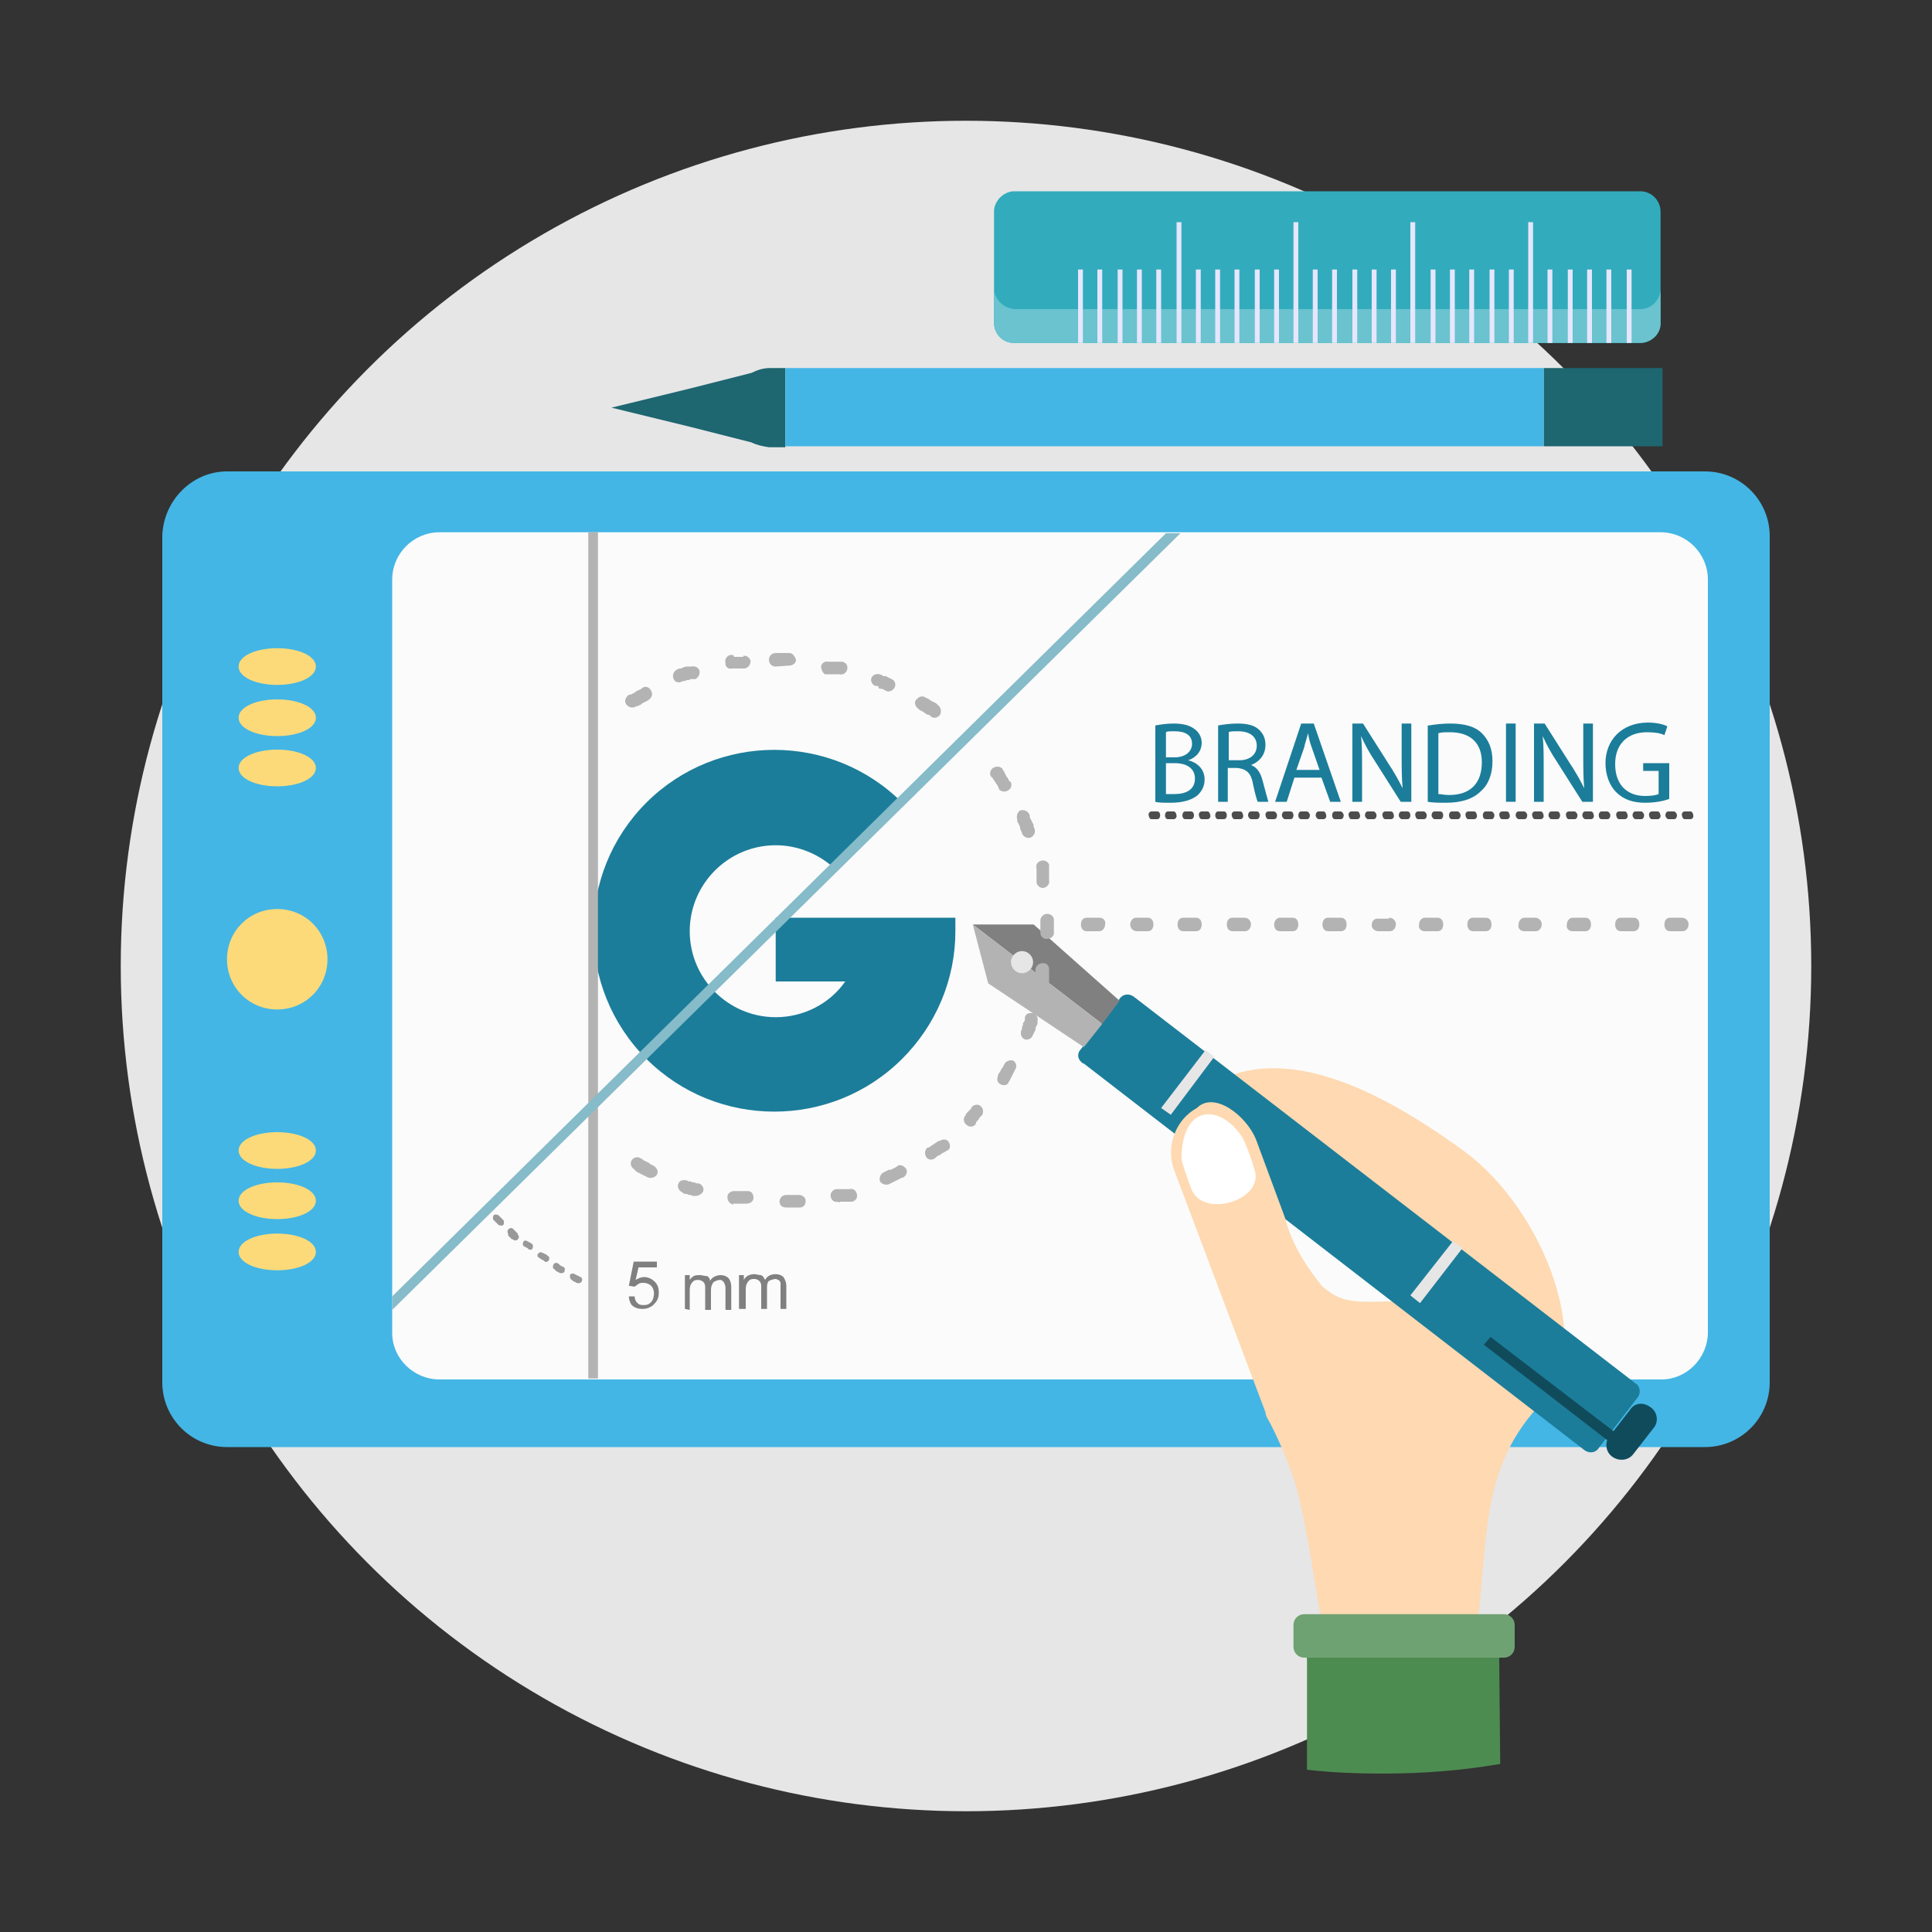 <?xml version="1.0" encoding="utf-8"?>
<!-- Generator: Adobe Illustrator 21.1.0, SVG Export Plug-In . SVG Version: 6.00 Build 0)  -->
<svg version="1.1" id="Capa_1" xmlns="http://www.w3.org/2000/svg" xmlns:xlink="http://www.w3.org/1999/xlink" x="0px" y="0px"
	 viewBox="0 0 200 200" style="enable-background:new 0 0 200 200;" xml:space="preserve">
<rect x="0" y="0" width="200" height="200" fill="#333333" stroke="none"/>
<style type="text/css">
	.st0{fill:#E6E6E6;}
	.st1{fill:#43B6E5;}
	.st2{fill:#FBFBFB;}
	.st3{fill:#FDDA79;}
	.st4{fill:#4D8C51;}
	.st5{fill:#FED9B1;}
	.st6{fill:#6FA272;}
	.st7{fill:#1B7D9A;}
	.st8{fill:#808080;}
	.st9{fill:#B3B3B3;}
	.st10{fill:#104B5C;}
	.st11{fill:#FFFFFF;}
	.st12{fill:#1E6670;}
	.st13{fill:#32ACBD;}
	.st14{fill:#6AC3CF;}
	.st15{fill:#E6E6FF;}
	.st16{fill:#86BBC9;}
	.st17{fill:#999999;}
	.st18{fill:#4D4D4D;}
	.st19{enable-background:new    ;}
</style>
<title>branding-freelance-2</title>
<g id="Logo_Design_2">
	<circle id="Background" class="st0" cx="100" cy="100" r="87.5"/>
	<g id="Logo_Design_2-2">
		<g id="Pen_Tab">
			<path class="st1" d="M23.5,48.8h153c3.7,0,6.7,3,6.7,6.7v87.6c0,3.7-3,6.7-6.7,6.7h-153c-3.7,0-6.7-3-6.7-6.7V55.5
				C16.9,51.8,19.9,48.8,23.5,48.8z"/>
			<path class="st2" d="M45.5,55.1h126.4c2.7,0,4.9,2.2,4.9,4.9v77.9c0,2.7-2.2,4.9-4.8,4.9c0,0,0,0,0,0H45.5
				c-2.7,0-4.9-2.2-4.9-4.8c0,0,0,0,0,0V60C40.6,57.3,42.8,55.1,45.5,55.1z"/>
			<path class="st3" d="M28.7,104.5c2.9,0,5.2-2.3,5.2-5.2c0-2.9-2.3-5.2-5.2-5.2s-5.2,2.3-5.2,5.2l0,0
				C23.5,102.2,25.8,104.5,28.7,104.5z"/>
			<path class="st3" d="M28.7,67.1c2.2,0,4,0.8,4,1.9s-1.8,1.9-4,1.9s-4-0.8-4-1.9S26.5,67.1,28.7,67.1z M28.7,77.6
				c2.2,0,4,0.8,4,1.9s-1.8,1.9-4,1.9s-4-0.8-4-1.9S26.5,77.6,28.7,77.6z M28.7,72.4c2.2,0,4,0.8,4,1.9s-1.8,1.9-4,1.9s-4-0.8-4-1.9
				S26.5,72.4,28.7,72.4z"/>
			<path class="st3" d="M28.7,117.2c2.2,0,4,0.8,4,1.9s-1.8,1.9-4,1.9s-4-0.8-4-1.9S26.5,117.2,28.7,117.2z M28.7,127.7
				c2.2,0,4,0.8,4,1.9s-1.8,1.9-4,1.9s-4-0.8-4-1.9S26.5,127.7,28.7,127.7z M28.7,122.4c2.2,0,4,0.8,4,1.9s-1.8,1.9-4,1.9
				s-4-0.8-4-1.9S26.5,122.4,28.7,122.4z"/>
		</g>
		<g id="Hand">
			<path class="st4" d="M155.3,182.6c-4,0.7-8.1,1-12.2,1c-2.6,0-5.2-0.1-7.8-0.4v-11.3c-0.1-0.9,0.6-1.7,1.4-1.8h17.1
				c0.9,0.1,1.5,0.9,1.4,1.8L155.3,182.6z"/>
			<path class="st5" d="M159.8,145c5.3-5.4,0.2-19.6-8.2-25.8c-10.8-7.9-20.3-11.3-27.4-6.2l22.5,21.6c-9.7,0.4-7.4,0.6-14.7-6
				l-0.9,18c1.2,2.2,2.2,4.6,3,7c1.4,5.1,2,10.9,3.1,16.3l15.4,0.6C154.3,159.9,152.7,152.3,159.8,145L159.8,145z"/>
			<path class="st6" d="M135,171.6h20.7c0.6,0,1.1-0.5,1.1-1.1v0v-2.3c0-0.6-0.5-1.1-1.1-1.1H135c-0.6,0-1.1,0.5-1.1,1.1v2.3
				C133.9,171.1,134.4,171.6,135,171.6L135,171.6z"/>
		</g>
		<g id="Pen">
			<path class="st7" d="M112.2,110.1l51.8,40c0.5,0.4,1.2,0.3,1.5-0.2c0,0,0,0,0,0l4-5.2c0.4-0.5,0.3-1.2-0.2-1.5l-51.9-40
				c-0.5-0.4-1.2-0.3-1.5,0.2l-4,5.2c-0.4,0.4-0.4,1,0.1,1.4C112.1,110.1,112.2,110.1,112.2,110.1z"/>
			<polygon class="st8" points="115.9,103.6 107,95.7 100.7,95.7 114.1,106 			"/>
			<polygon class="st9" points="112.2,108.4 102.3,101.8 100.7,95.7 114.1,106 			"/>
			<path class="st0" d="M106.5,98.7c0.5,0.4,0.6,1.1,0.2,1.6c-0.4,0.5-1.1,0.6-1.6,0.2c-0.5-0.4-0.6-1.1-0.2-1.6c0,0,0,0,0,0
				C105.3,98.4,106,98.3,106.5,98.7z"/>
			<path class="st10" d="M170.9,145.7L170.9,145.7c0.7,0.5,0.8,1.5,0.3,2.1c0,0,0,0,0,0l-2.1,2.7c-0.5,0.7-1.5,0.8-2.2,0.3l0,0
				c-0.7-0.5-0.8-1.5-0.3-2.1c0,0,0,0,0,0l2.1-2.7C169.2,145.2,170.1,145.1,170.9,145.7L170.9,145.7z"/>
			<polygon class="st10" points="168,148.9 154.3,138.4 153.6,139.2 167.3,149.8 			"/>
			<polygon class="st0" points="150.4,128.5 151.4,129.2 147,134.9 146,134.1 			"/>
			<polygon class="st0" points="124.8,108.7 125.7,109.4 121.2,115.4 120.2,114.7 			"/>
		</g>
		<g id="Thumb">
			<path class="st5" d="M130,117.9l3,8.1c1,3.9,3.5,6.8,5.7,9.3l0.3,6.7c0.1,2.6-0.8,8.3-2.4,6.4l0,0c-1.9,1-4.4,0.3-5.4-1.6
				c-0.1-0.2-0.2-0.4-0.2-0.6l-9.5-25.2c-0.8-2.4,0.2-5.1,2.4-6.3l0,0C125.7,112.9,129,115.5,130,117.9L130,117.9z"/>
			<path class="st11" d="M123.3,123c-0.2-0.5-1-2.7-1-3.1c0.1-5.9,4.3-5.5,6.4-2c0.5,1.1,0.9,2.2,1.2,3.3
				C130.8,124.3,124.4,126.2,123.3,123L123.3,123z"/>
		</g>
		<g id="Pencil">
			<path class="st12" d="M81.3,38.1h-1.6c-0.7,0-1.3,0.2-1.9,0.5l-6.3,1.6l-8.2,2l8.2,2l6.3,1.6c0.6,0.3,1.2,0.4,1.8,0.5h1.7V38.1z"
				/>
			<rect x="159.8" y="38.1" class="st12" width="12.3" height="8.1"/>
			<rect x="81.3" y="38.1" class="st1" width="78.5" height="8.1"/>
		</g>
		<g id="Ruler">
			<path class="st13" d="M102.9,21.9v11.5c0,1.1,0.8,2,1.9,2.1c0,0,0.1,0,0.1,0h64.9c1.1,0,2.1-0.9,2.1-2c0,0,0,0,0,0V21.9
				c0-1.1-0.9-2.1-2.1-2.1H105C103.9,19.8,102.9,20.8,102.9,21.9L102.9,21.9z M105.3,24.3c0,1.2,0.9,2.1,2.1,2.1
				c1.2,0,2.1-1,2.1-2.1c0-1.2-1-2.1-2.1-2.1C106.2,22.2,105.3,23.2,105.3,24.3z"/>
			<path class="st14" d="M102.9,29.8v3.6c0,1.1,0.8,2,1.9,2.1c0,0,0.1,0,0.1,0h64.9c1.1,0,2.1-0.9,2.1-2c0,0,0,0,0,0v-3.6
				c0,1.1-0.9,2.1-2.1,2.1H105C103.9,31.9,102.9,31,102.9,29.8L102.9,29.8z"/>
			<rect x="111.6" y="27.9" class="st15" width="0.5" height="7.6"/>
			<rect x="113.6" y="27.9" class="st15" width="0.5" height="7.6"/>
			<rect x="115.7" y="27.9" class="st15" width="0.5" height="7.6"/>
			<rect x="117.7" y="27.9" class="st15" width="0.5" height="7.6"/>
			<rect x="119.7" y="27.9" class="st15" width="0.5" height="7.6"/>
			<rect x="121.8" y="23" class="st15" width="0.5" height="12.5"/>
			<rect x="123.8" y="27.9" class="st15" width="0.5" height="7.6"/>
			<rect x="125.8" y="27.9" class="st15" width="0.5" height="7.6"/>
			<rect x="127.8" y="27.9" class="st15" width="0.5" height="7.6"/>
			<rect x="129.9" y="27.9" class="st15" width="0.5" height="7.6"/>
			<rect x="131.9" y="27.9" class="st15" width="0.5" height="7.6"/>
			<rect x="133.9" y="23" class="st15" width="0.5" height="12.5"/>
			<rect x="135.9" y="27.9" class="st15" width="0.5" height="7.6"/>
			<rect x="137.9" y="27.9" class="st15" width="0.5" height="7.6"/>
			<rect x="140" y="27.9" class="st15" width="0.5" height="7.6"/>
			<rect x="142" y="27.9" class="st15" width="0.5" height="7.6"/>
			<rect x="144" y="27.9" class="st15" width="0.5" height="7.6"/>
			<rect x="146" y="23" class="st15" width="0.5" height="12.5"/>
			<rect x="148.1" y="27.9" class="st15" width="0.5" height="7.6"/>
			<rect x="150.1" y="27.9" class="st15" width="0.5" height="7.6"/>
			<rect x="152.1" y="27.9" class="st15" width="0.5" height="7.6"/>
			<rect x="154.2" y="27.9" class="st15" width="0.5" height="7.6"/>
			<rect x="156.2" y="27.9" class="st15" width="0.5" height="7.6"/>
			<rect x="158.2" y="23" class="st15" width="0.5" height="12.5"/>
			<rect x="160.2" y="27.9" class="st15" width="0.5" height="7.6"/>
			<rect x="162.3" y="27.9" class="st15" width="0.5" height="7.6"/>
			<rect x="164.3" y="27.9" class="st15" width="0.5" height="7.6"/>
			<rect x="166.3" y="27.9" class="st15" width="0.5" height="7.6"/>
			<rect x="168.4" y="27.9" class="st15" width="0.5" height="7.6"/>
		</g>
		<path id="Logo" class="st7" d="M80.3,95v6.6h7.2c-1.6,2.3-4.3,3.7-7.2,3.7c-4.9,0-8.9-4-8.9-8.9c0-4.9,4-8.9,8.9-8.9
			c2.3,0,4.5,0.9,6.2,2.5l6.9-6.9c-7.3-7.3-19.2-7.3-26.5,0c-7.3,7.3-7.3,19.2,0,26.5s19.2,7.3,26.5,0c3.5-3.5,5.5-8.2,5.5-13.2V95
			H80.3z"/>
		<g id="Lines">
			<rect x="60.9" y="55.1" class="st9" width="1" height="87.6"/>
			<polygon class="st16" points="120.7,55.2 122.2,55.2 40.6,135.6 40.6,134.2 			"/>
		</g>
		<g id="Points">
			<path class="st9" d="M80.3,69c-0.4,0-0.7-0.3-0.7-0.7c0-0.4,0.3-0.7,0.7-0.7h0.5h0.2h0.7c0.4,0,0.6,0.4,0.7,0.7
				c0,0.4-0.4,0.6-0.7,0.6L80.3,69L80.3,69z M76.9,67.9c0.4-0.1,0.7,0.2,0.8,0.5c0,0,0,0,0,0c0,0.4-0.2,0.7-0.6,0.8h-0.2h-0.2h-0.2
				h-0.2h-0.2H76h-0.2c-0.3,0.1-0.7-0.1-0.7-0.5c0,0,0,0,0-0.1c-0.1-0.3,0.1-0.7,0.5-0.8c0,0,0,0,0.1,0l0,0h0.2L76,68h0.2h0.2h0.2
				h0.2H77L76.9,67.9z M71.6,69c0.3-0.1,0.7,0.1,0.8,0.4c0.1,0.4-0.1,0.7-0.4,0.9h-0.1h-0.2h-0.2l-0.2,0.1h-0.2l-0.2,0.1h-0.2
				l-0.2,0.1l0,0c-0.3,0.1-0.7,0-0.8-0.4c0,0,0,0,0,0c-0.1-0.3,0-0.7,0.4-0.9c0,0,0,0,0,0l0,0l0.2-0.1h0.2l0.2-0.1L71,69h0.2h0.2
				L71.6,69L71.6,69z M66.5,71.2c0.3-0.2,0.7-0.1,0.9,0.3c0,0,0,0,0,0c0.2,0.3,0.1,0.7-0.2,0.9c0,0,0,0,0,0l0,0l-0.1,0.1l-0.2,0.1
				l-0.2,0.1l-0.2,0.1l-0.1,0.1l-0.2,0.1l-0.2,0.1h-0.1c-0.3,0.2-0.7,0.2-1-0.1s-0.2-0.7,0.1-1c0,0,0.1-0.1,0.2-0.1h0.1l0.2-0.1
				l0.2-0.1l0.1-0.1l0.2-0.1l0.2-0.1l0.2-0.1L66.5,71.2L66.5,71.2z M65.6,121c-0.3-0.2-0.4-0.6-0.2-0.9c0.2-0.3,0.6-0.4,0.9-0.2l0,0
				l0.2,0.1l0.1,0.1l0.2,0.1l0.2,0.1l0.2,0.1l0.1,0.1l0.2,0.1l0.2,0.1l0,0c0.3,0.2,0.5,0.6,0.3,0.9c-0.2,0.3-0.6,0.4-0.9,0.3l0,0
				l-0.2-0.1l-0.2-0.1l-0.2-0.1l-0.2-0.1l-0.2-0.1l-0.2-0.1l-0.1-0.1L65.6,121z M70.6,123.4c-0.3-0.1-0.5-0.5-0.4-0.8
				c0.1-0.4,0.5-0.5,0.9-0.4c0,0,0,0,0,0l0,0l0.2,0.1h0.2l0.2,0.1h0.2l0.2,0.1H72h0.2h0.1c0.4,0.1,0.6,0.5,0.5,0.8c0,0,0,0,0,0
				c-0.1,0.3-0.5,0.5-0.8,0.5h-0.1h-0.2l-0.2-0.1h-0.2l-0.2-0.1h-0.2l-0.2-0.1L70.6,123.4L70.6,123.4z M75.9,124.7
				c-0.4-0.1-0.6-0.4-0.6-0.8c0,0,0,0,0,0c0-0.4,0.4-0.6,0.7-0.6c0,0,0,0,0,0h0.1h0.2h0.2h0.2h0.2H77h0.2h0.2l0,0
				c0.4,0,0.6,0.3,0.6,0.7c0,0,0,0,0,0c0,0.4-0.4,0.6-0.7,0.6c0,0,0,0,0,0l0,0H77h-0.2h-0.2h-0.2h-0.2h-0.2H75.9L75.9,124.7z
				 M81.4,125c-0.4,0-0.7-0.2-0.7-0.6c0-0.4,0.3-0.7,0.7-0.7h0.6h0.2h0.3h0.2c0.4,0,0.7,0.3,0.7,0.6c0,0.4-0.2,0.7-0.6,0.7
				c0,0,0,0,0,0h-0.2h-0.4H82H81.4z M86.8,124.4c-0.4,0.1-0.7-0.1-0.8-0.5c-0.1-0.4,0.2-0.7,0.5-0.8l0,0h0.2h0.2H87h0.2h0.2h0.2h0.2
				h0.1c0.4-0.1,0.7,0.1,0.8,0.5c0.1,0.4-0.1,0.7-0.5,0.8H88h-0.2h-0.2h-0.2h-0.2h-0.2l-0.2,0.1L86.8,124.4L86.8,124.4z M92,122.6
				c-0.3,0.1-0.7,0-0.9-0.3c-0.1-0.3,0-0.7,0.3-0.9c0,0,0,0,0,0l0,0l0.2-0.1l0.2-0.1l0.2-0.1h0.2l0.2-0.1l0.2-0.1l0.2-0.1l0.1-0.1
				c0.3-0.2,0.7,0,0.9,0.3c0.2,0.3,0,0.7-0.3,0.9h-0.1l-0.2,0.1l-0.2,0.1l-0.2,0.1l-0.2,0.1l-0.2,0.1l-0.2,0.1L92,122.6L92,122.6z
				 M96.8,119.9c-0.3,0.2-0.7,0.2-0.9-0.1c0,0,0,0,0,0c-0.2-0.3-0.2-0.7,0.1-1c0,0,0,0,0.1,0l0,0l0.2-0.1l0.1-0.1l0.2-0.1l0.1-0.1
				l0.2-0.1l0.1-0.1l0.2-0.1h0.1c0.3-0.2,0.7-0.2,0.9,0.1c0,0,0,0,0,0c0.2,0.3,0.2,0.7-0.1,0.9c0,0,0,0,0,0h-0.1l-0.1,0.1l-0.2,0.1
				l-0.2,0.1l-0.1,0.1l-0.2,0.1l-0.2,0.1L96.8,119.9L96.8,119.9z M101,116.4c-0.3,0.3-0.7,0.3-1,0s-0.3-0.7,0-1v-0.1l0.1-0.1
				l0.1-0.1l0.1-0.1l0.1-0.1l0.1-0.1l0.1-0.2l0.1-0.1l0,0c0.3-0.2,0.7-0.2,0.9,0.1c0.2,0.2,0.2,0.5,0.1,0.8l-0.1,0.1l-0.1,0.1
				l-0.1,0.1l-0.1,0.2l-0.1,0.1l-0.1,0.1l-0.1,0.2L101,116.4L101,116.4z M104.4,112.1c-0.2,0.3-0.6,0.3-0.9,0.1
				c-0.3-0.2-0.3-0.5-0.2-0.8v-0.1l0.1-0.2l0.1-0.1l0.1-0.2l0.1-0.2l0.1-0.1l0.1-0.2l0.1-0.2l0,0c0.2-0.3,0.6-0.4,0.9-0.3
				c0,0,0,0,0,0c0.3,0.2,0.4,0.6,0.2,0.9l0,0l-0.1,0.2l-0.1,0.2l-0.1,0.2l-0.1,0.2l-0.1,0.2l-0.1,0.2l-0.1,0.1L104.4,112.1z
				 M106.9,107.2c-0.1,0.3-0.5,0.5-0.8,0.4c-0.3-0.1-0.5-0.5-0.4-0.8c0,0,0-0.1,0-0.1l0,0l0.1-0.2v-0.2l0.1-0.2v-0.2l0.1-0.1
				l0.1-0.2v-0.2v-0.1c0.1-0.4,0.5-0.5,0.9-0.4c0.3,0.1,0.5,0.5,0.4,0.8c0,0,0,0,0,0v0.1v0.2l-0.1,0.2l-0.1,0.2v0.2l-0.1,0.2
				l-0.1,0.2L106.9,107.2L106.9,107.2z M108.5,102c-0.1,0.4-0.4,0.6-0.8,0.5c0,0,0,0,0,0c-0.4-0.1-0.6-0.4-0.5-0.8l0,0v-0.2v-0.2
				v-0.2V101v-0.2v-0.2v-0.2v-0.1c0.1-0.4,0.4-0.6,0.8-0.6c0,0,0,0,0,0c0.4,0,0.6,0.3,0.6,0.7c0,0,0,0,0,0.1v0.1v0.2v0.2v0.2v0.2
				v0.2v0.2V102z M109.1,96.6c0,0.4-0.4,0.6-0.8,0.6c-0.3,0-0.6-0.3-0.6-0.6v-1.3c0-0.3,0.2-0.6,0.6-0.7c0,0,0,0,0.1,0
				c0.4,0,0.7,0.3,0.7,0.6c0,0,0,0,0,0V96v0.2L109.1,96.6L109.1,96.6z M108.6,91.1c0.1,0.4-0.2,0.7-0.5,0.8
				c-0.4,0.1-0.7-0.2-0.8-0.5v-0.2V91v-0.2v-0.2v-0.2v-0.2v-0.2v-0.1c-0.1-0.4,0.1-0.7,0.5-0.8c0.3-0.1,0.7,0.1,0.8,0.4
				c0,0,0,0.1,0,0.1v0.1v0.2v0.2v0.2v0.2v0.2V91L108.6,91.1z M107.1,85.8c0.1,0.3,0,0.7-0.4,0.9c-0.3,0.1-0.7,0-0.9-0.4c0,0,0,0,0,0
				v-0.1l-0.1-0.2l-0.1-0.2v-0.2l-0.1-0.2l-0.1-0.2l-0.1-0.2v-0.2c-0.1-0.3,0-0.7,0.3-0.9c0.3-0.1,0.7,0,0.9,0.3l0.1,0.2v0.2
				l0.1,0.2l0.1,0.2l0.1,0.2l0.1,0.2v0.2L107.1,85.8z M104.6,80.9c0.2,0.3,0.1,0.7-0.2,0.9c-0.3,0.2-0.7,0.2-1-0.1c0,0,0,0,0-0.1
				l0,0l-0.1-0.2l-0.1-0.2l-0.1-0.1l-0.1-0.2l-0.1-0.1l-0.1-0.2l-0.1-0.1l-0.1-0.1c-0.2-0.3-0.1-0.7,0.2-0.9c0.3-0.2,0.7-0.2,1,0.1
				c0,0,0,0,0,0.1l0.1,0.1l0.1,0.2l0.1,0.2l0.1,0.2l0.1,0.1l0.1,0.2l0.1,0.2L104.6,80.9L104.6,80.9z M97.1,73c0.3,0.2,0.4,0.7,0.2,1
				c-0.2,0.3-0.6,0.4-0.9,0.2c0,0,0,0,0,0L96.2,74H96l-0.1-0.1l-0.2-0.1l-0.1-0.1l-0.2-0.1l-0.2-0.1l-0.1-0.1l0,0
				c-0.3-0.2-0.5-0.6-0.3-0.9c0,0,0-0.1,0.1-0.1c0.2-0.3,0.6-0.4,0.9-0.2l0,0l0.2,0.1l0.2,0.1l0.1,0.1l0.2,0.1l0.2,0.1l0.2,0.1
				L97.1,73L97.1,73z M92.3,70.3c0.3,0.1,0.5,0.5,0.3,0.9c0,0,0,0,0,0c-0.2,0.3-0.6,0.5-0.9,0.3l-0.2-0.1l-0.2-0.1h-0.2l-0.2-0.1
				L91,71.1l-0.2-0.1h-0.2L90.6,71c-0.3-0.1-0.5-0.5-0.4-0.8c0,0,0,0,0,0c0.1-0.3,0.5-0.5,0.8-0.4c0,0,0,0,0,0h0.1l0.2,0.1l0.2,0.1
				h0.2l0.2,0.1l0.2,0.1l0.2,0.1L92.3,70.3z M87.2,68.5c0.4,0.1,0.6,0.4,0.5,0.8c-0.1,0.4-0.5,0.6-0.8,0.5h-0.1h-0.2h-0.2h-0.2H86
				h-0.2h-0.2h-0.2C85.2,69.7,85,69.3,85,69c0-0.3,0.4-0.6,0.7-0.5c0,0,0,0,0.1,0h0.2h0.2h0.2h0.2h0.2h0.2H87L87.2,68.5z"/>
			<path class="st9" d="M158.9,95c0.4,0,0.7,0.3,0.7,0.7c0,0,0,0,0,0c0,0.4-0.3,0.7-0.6,0.7h-1.2c-0.4,0-0.7-0.3-0.6-0.7
				c0-0.4,0.3-0.7,0.6-0.7c0,0,0,0,0,0H158.9z M174.1,95c0.4,0,0.7,0.3,0.7,0.7c0,0,0,0,0,0c0,0.4-0.3,0.7-0.6,0.7h-1.3
				c-0.4,0-0.6-0.3-0.6-0.7c0,0,0,0,0,0c0-0.4,0.2-0.7,0.6-0.7c0,0,0,0,0,0H174.1z M169.1,95c0.4,0,0.6,0.3,0.6,0.7c0,0,0,0,0,0
				c0,0.4-0.2,0.7-0.6,0.7c0,0,0,0,0,0h-1.3c-0.4,0-0.6-0.3-0.6-0.7c0,0,0,0,0,0c0-0.4,0.2-0.7,0.6-0.7c0,0,0,0,0,0H169.1z
				 M164.1,95c0.4,0,0.6,0.3,0.6,0.7c0,0,0,0,0,0c0,0.4-0.2,0.7-0.6,0.7c0,0,0,0,0,0h-1.3c-0.4,0-0.7-0.3-0.6-0.7
				c0-0.4,0.3-0.7,0.6-0.7c0,0,0,0,0,0H164.1z M153.8,95c0.4,0,0.6,0.3,0.6,0.7c0,0,0,0,0,0c0,0.4-0.2,0.7-0.6,0.7c0,0,0,0,0,0h-1.3
				c-0.4,0-0.6-0.3-0.6-0.7c0,0,0,0,0,0c0-0.4,0.2-0.7,0.6-0.7c0,0,0,0,0,0H153.8z M148.8,95c0.4,0,0.6,0.3,0.6,0.7c0,0,0,0,0,0
				c0,0.4-0.2,0.7-0.6,0.7c0,0,0,0,0,0h-1.3c-0.4,0-0.7-0.3-0.6-0.7c0-0.4,0.3-0.7,0.6-0.7c0,0,0,0,0,0H148.8z M143.8,95
				c0.4,0,0.7,0.3,0.7,0.7c0,0,0,0,0,0c0,0.4-0.3,0.7-0.6,0.7h-1.2c-0.4,0-0.7-0.3-0.7-0.6c0,0,0,0,0,0c0-0.4,0.2-0.7,0.6-0.7
				c0,0,0,0,0.1,0H143.8z M138.8,95c0.4,0,0.6,0.3,0.6,0.7c0,0,0,0,0,0c0,0.4-0.2,0.7-0.6,0.7c0,0,0,0,0,0h-1.3
				c-0.4,0-0.6-0.3-0.6-0.7c0,0,0,0,0,0c0-0.4,0.2-0.7,0.6-0.7c0,0,0,0,0,0H138.8z M133.8,95c0.4,0,0.6,0.3,0.6,0.7c0,0,0,0,0,0
				c0,0.4-0.2,0.7-0.6,0.7c0,0,0,0,0,0h-1.3c-0.4,0-0.6-0.3-0.6-0.7c0-0.4,0.3-0.7,0.6-0.7c0,0,0,0,0,0H133.8z M128.8,95
				c0.4,0,0.7,0.3,0.7,0.7c0,0,0,0,0,0c0,0.4-0.3,0.7-0.6,0.7h-1.3c-0.4,0-0.6-0.3-0.6-0.7c0,0,0,0,0,0c0-0.4,0.2-0.7,0.6-0.7
				c0,0,0,0,0,0H128.8z M123.8,95c0.4,0,0.6,0.3,0.6,0.7c0,0,0,0,0,0c0,0.4-0.2,0.7-0.6,0.7c0,0,0,0,0,0h-1.3
				c-0.4,0-0.6-0.3-0.6-0.7c0,0,0,0,0,0c0-0.4,0.2-0.7,0.6-0.7c0,0,0,0,0,0H123.8z M118.8,95c0.4,0,0.6,0.3,0.6,0.7c0,0,0,0,0,0
				c0,0.4-0.2,0.7-0.6,0.7c0,0,0,0,0,0h-1.1c-0.4,0-0.7-0.3-0.7-0.7c0-0.4,0.3-0.7,0.6-0.7c0,0,0,0,0,0H118.8z M113.8,95
				c0.4,0,0.7,0.3,0.6,0.7c0,0,0,0,0,0c0,0.4-0.3,0.7-0.6,0.7h-1.3c-0.4,0-0.6-0.3-0.6-0.7c0,0,0,0,0,0c0-0.4,0.2-0.7,0.6-0.7
				c0,0,0,0,0,0H113.8z"/>
			<path class="st17" d="M51.1,126.3c-0.1-0.1-0.1-0.3,0-0.5c0.1-0.1,0.3-0.1,0.5,0l0.1,0.1l0.2,0.2l0.2,0.2l0,0
				c0.1,0.1,0.1,0.4,0,0.5c-0.1,0.1-0.3,0.1-0.5,0c0,0,0,0,0,0l0,0l-0.2-0.2l-0.2-0.2L51.1,126.3z M52.6,127.7
				c-0.1-0.1-0.1-0.4,0.1-0.5c0.1-0.1,0.3-0.1,0.4,0l0.1,0.1l0.2,0.2l0.2,0.2v0.1c0.1,0.1,0.2,0.3,0,0.5c-0.1,0.1-0.3,0.2-0.5,0l0,0
				H53l-0.2-0.2l-0.2-0.2L52.6,127.7z M54.2,129c-0.1-0.1-0.1-0.3,0-0.5c0.1-0.1,0.3-0.1,0.4,0l0,0l0.2,0.1l0.2,0.1l0.1,0.1
				c0.1,0.1,0.1,0.3,0,0.5c-0.1,0.1-0.3,0.1-0.4,0l-0.1-0.1l-0.2-0.1L54.2,129L54.2,129z M55.8,130.2c-0.2-0.1-0.2-0.3-0.1-0.4
				c0.1-0.2,0.3-0.2,0.5-0.1l0,0l0.2,0.1l0.2,0.1l0.1,0.1c0.2,0.1,0.2,0.3,0.1,0.5c-0.1,0.1-0.3,0.2-0.4,0.1c0,0,0,0,0,0l-0.1-0.1
				l-0.2-0.1L55.8,130.2L55.8,130.2z M57.4,131.4c-0.2-0.1-0.2-0.3-0.1-0.5c0.1-0.2,0.3-0.2,0.5-0.1l0,0L58,131l0.2,0.1l0.2,0.1
				c0.1,0.1,0.1,0.3,0,0.5c-0.1,0.1-0.3,0.1-0.4,0.1l-0.2-0.1l-0.2-0.1L57.4,131.4L57.4,131.4z M59.2,132.5
				c-0.2-0.1-0.2-0.3-0.2-0.5c0.1-0.2,0.3-0.2,0.5-0.1c0,0,0,0,0,0l0.2,0.1l0.2,0.1l0.2,0.1c0.2,0.1,0.2,0.3,0.1,0.5
				c-0.1,0.1-0.3,0.2-0.5,0.1l-0.2-0.1l-0.2-0.1L59.2,132.5z"/>
			<path class="st18" d="M175,84c0.2,0,0.3,0.3,0.3,0.5c0,0.1-0.1,0.3-0.3,0.3h-0.6c-0.2,0-0.3-0.3-0.3-0.5c0-0.1,0.1-0.3,0.3-0.3
				H175z M119.2,84.8c-0.2,0-0.3-0.3-0.3-0.5c0-0.1,0.1-0.3,0.3-0.3h0.6c0.2,0,0.3,0.2,0.3,0.4s-0.1,0.4-0.3,0.4L119.2,84.8z
				 M120.9,84.8c-0.2,0-0.3-0.2-0.3-0.4s0.1-0.4,0.3-0.4h0.6c0.2,0,0.3,0.3,0.3,0.5c0,0.1-0.1,0.3-0.3,0.3L120.9,84.8z M122.7,84.8
				c-0.2,0-0.3-0.2-0.3-0.4s0.1-0.4,0.3-0.4h0.6c0.2,0,0.3,0.2,0.3,0.4s-0.1,0.4-0.3,0.4H122.7z M124.4,84.8c-0.2,0-0.3-0.3-0.3-0.5
				c0-0.1,0.1-0.3,0.3-0.3h0.6c0.2,0,0.3,0.3,0.3,0.5c0,0.1-0.1,0.3-0.3,0.3H124.4z M126.1,84.8c-0.2,0-0.3-0.2-0.3-0.4
				s0.1-0.4,0.3-0.4h0.6c0.2,0,0.3,0.2,0.3,0.4s-0.1,0.4-0.3,0.4H126.1z M127.8,84.8c-0.2,0-0.3-0.3-0.3-0.5c0-0.1,0.1-0.3,0.3-0.3
				h0.6c0.2,0,0.3,0.3,0.3,0.5c0,0.1-0.1,0.3-0.3,0.3H127.8z M129.5,84.8c-0.1,0-0.3-0.2-0.3-0.4s0.1-0.4,0.3-0.4h0.6
				c0.2,0,0.3,0.2,0.3,0.4s-0.1,0.4-0.3,0.4H129.5z M131.3,84.8c-0.2,0-0.3-0.3-0.3-0.5c0-0.1,0.1-0.3,0.3-0.3h0.6
				c0.1,0,0.3,0.2,0.3,0.4s-0.1,0.4-0.3,0.4L131.3,84.8z M133,84.8c-0.1,0-0.3-0.2-0.3-0.4s0.1-0.4,0.3-0.4h0.6
				c0.2,0,0.3,0.2,0.3,0.4s-0.1,0.4-0.3,0.4H133z M134.7,84.8c-0.2,0-0.3-0.2-0.3-0.4s0.1-0.4,0.3-0.4h0.6c0.1,0,0.3,0.2,0.3,0.4
				s-0.1,0.4-0.3,0.4H134.7z M136.5,84.8c-0.1,0-0.3-0.2-0.3-0.4s0.1-0.4,0.3-0.4h0.5c0.2,0,0.3,0.3,0.3,0.5c0,0.1-0.1,0.3-0.3,0.3
				L136.5,84.8z M138.2,84.8c-0.2,0-0.3-0.2-0.3-0.4s0.1-0.4,0.3-0.4h0.6c0.1,0,0.3,0.2,0.3,0.4s-0.1,0.4-0.3,0.4H138.2z
				 M139.9,84.8c-0.2,0-0.3-0.3-0.3-0.5c0-0.1,0.1-0.3,0.3-0.3h0.6c0.2,0,0.3,0.3,0.3,0.5c0,0.1-0.1,0.3-0.3,0.3H139.9z M141.6,84.8
				c-0.1,0-0.3-0.2-0.3-0.4s0.1-0.4,0.3-0.4h0.6c0.1,0,0.3,0.2,0.3,0.4s-0.1,0.4-0.3,0.4H141.6z M143.4,84.8c-0.2,0-0.3-0.3-0.3-0.5
				c0-0.1,0.1-0.3,0.3-0.3h0.6c0.2,0,0.3,0.3,0.3,0.5c0,0.1-0.1,0.3-0.3,0.3H143.4z M145.1,84.8c-0.1,0-0.3-0.2-0.3-0.4
				s0.1-0.4,0.3-0.4h0.6c0.2,0,0.3,0.2,0.3,0.4s-0.1,0.4-0.3,0.4H145.1z M146.8,84.8c-0.2,0-0.3-0.3-0.3-0.5c0-0.1,0.1-0.3,0.3-0.3
				h0.6c0.1,0,0.3,0.2,0.3,0.4s-0.1,0.4-0.3,0.4L146.8,84.8z M148.5,84.8c-0.1,0-0.3-0.2-0.3-0.4s0.1-0.4,0.3-0.4h0.6
				c0.2,0,0.3,0.2,0.3,0.4s-0.1,0.4-0.3,0.4H148.5z M150.3,84.8c-0.2,0-0.3-0.2-0.3-0.4s0.1-0.4,0.3-0.4h0.6c0.1,0,0.3,0.2,0.3,0.4
				s-0.1,0.4-0.3,0.4H150.3z M152,84.8c-0.2,0-0.3-0.3-0.3-0.5c0-0.1,0.1-0.3,0.3-0.3h0.6c0.2,0,0.3,0.3,0.3,0.5
				c0,0.1-0.1,0.3-0.3,0.3H152z M153.8,84.8c-0.2,0-0.3-0.2-0.3-0.4s0.1-0.4,0.3-0.4h0.6c0.1,0,0.3,0.2,0.3,0.4s-0.1,0.4-0.3,0.4
				H153.8z M155.5,84.8c-0.2,0-0.3-0.3-0.3-0.5c0-0.1,0.1-0.3,0.3-0.3h0.5c0.2,0,0.3,0.3,0.3,0.5c0,0.1-0.1,0.3-0.3,0.3H155.5z
				 M157.2,84.8c-0.1,0-0.3-0.2-0.3-0.4s0.1-0.4,0.3-0.4h0.6c0.1,0,0.3,0.2,0.3,0.4s-0.1,0.4-0.3,0.4H157.2z M158.9,84.8
				c-0.2,0-0.3-0.3-0.3-0.5c0-0.1,0.1-0.3,0.3-0.3h0.6c0.2,0,0.3,0.3,0.3,0.5c0,0.1-0.1,0.3-0.3,0.3H158.9z M160.6,84.8
				c-0.1,0-0.3-0.2-0.3-0.4s0.1-0.4,0.3-0.4h0.6c0.2,0,0.3,0.2,0.3,0.4s-0.1,0.4-0.3,0.4H160.6z M162.4,84.8c-0.2,0-0.3-0.3-0.3-0.5
				c0-0.1,0.1-0.3,0.3-0.3h0.6c0.1,0,0.3,0.2,0.3,0.4s-0.1,0.4-0.3,0.4L162.4,84.8z M164.1,84.8c-0.1,0-0.3-0.2-0.3-0.4
				s0.1-0.4,0.3-0.4h0.6c0.2,0,0.3,0.3,0.3,0.5c0,0.1-0.1,0.3-0.3,0.3L164.1,84.8z M165.8,84.8c-0.2,0-0.3-0.2-0.3-0.4
				s0.1-0.4,0.3-0.4h0.6c0.1,0,0.3,0.2,0.3,0.4s-0.1,0.4-0.3,0.4H165.8z M167.6,84.8c-0.2,0-0.3-0.3-0.3-0.5c0-0.1,0.1-0.3,0.3-0.3
				h0.6c0.2,0,0.3,0.3,0.3,0.5c0,0.1-0.1,0.3-0.3,0.3H167.6z M169.3,84.8c-0.1,0-0.3-0.2-0.3-0.4s0.1-0.4,0.3-0.4h0.6
				c0.1,0,0.3,0.2,0.3,0.4s-0.1,0.4-0.3,0.4H169.3z M171,84.8c-0.2,0-0.3-0.3-0.3-0.5c0-0.1,0.1-0.3,0.3-0.3h0.6
				c0.2,0,0.3,0.3,0.3,0.5c0,0.1-0.1,0.3-0.3,0.3H171z M172.7,84.8c-0.1,0-0.3-0.2-0.3-0.4s0.1-0.4,0.3-0.4h0.6
				c0.1,0,0.3,0.2,0.3,0.4s-0.1,0.4-0.3,0.4H172.7z"/>
		</g>
		<g id="Text">
			<path class="st8" d="M65.1,134.2h0.6c0,0.3,0.1,0.5,0.3,0.7c0.2,0.2,0.4,0.2,0.7,0.2c0.3,0,0.5-0.1,0.7-0.3
				c0.2-0.2,0.3-0.6,0.3-0.9c0-0.3-0.1-0.6-0.3-0.8c-0.2-0.2-0.5-0.3-0.8-0.3c-0.2,0-0.3,0-0.5,0.1c-0.1,0.1-0.3,0.2-0.4,0.3
				l-0.6-0.1l0.5-2.5H68v0.6h-1.9l-0.3,1.3c0.3-0.2,0.6-0.3,0.9-0.3c0.4,0,0.8,0.2,1.1,0.5c0.3,0.3,0.4,0.7,0.4,1.1
				c0,0.4-0.1,0.8-0.4,1.1c-0.3,0.4-0.8,0.6-1.3,0.6c-0.4,0-0.8-0.1-1.1-0.4C65.3,135,65.1,134.6,65.1,134.2L65.1,134.2z
				 M70.9,135.5V132h0.5v0.5c0.1-0.2,0.3-0.3,0.4-0.4c0.2-0.1,0.4-0.1,0.7-0.1c0.2,0,0.4,0.1,0.7,0.1c0.2,0.1,0.3,0.3,0.3,0.5
				c0.2-0.4,0.7-0.6,1.1-0.6c0.3,0,0.6,0.1,0.8,0.3c0.2,0.2,0.3,0.6,0.3,0.9v2.4h-0.6v-2.2c0-0.2,0-0.3-0.1-0.5
				c0-0.1-0.1-0.2-0.2-0.3c-0.1-0.1-0.2-0.1-0.3-0.1c-0.2,0-0.4,0.1-0.6,0.2c-0.2,0.2-0.3,0.5-0.3,0.8v2.1H73v-2.3
				c0-0.2,0-0.4-0.2-0.6c-0.1-0.1-0.3-0.2-0.5-0.2c-0.2,0-0.3,0-0.5,0.1c-0.1,0.1-0.2,0.2-0.3,0.4c-0.1,0.2-0.1,0.5-0.1,0.8v1.8
				L70.9,135.5z M76.5,135.5V132H77v0.5c0.2-0.4,0.6-0.6,1.1-0.6c0.2,0,0.4,0.1,0.7,0.1c0.2,0.1,0.3,0.3,0.4,0.5
				c0.2-0.4,0.6-0.6,1.1-0.6c0.3,0,0.6,0.1,0.8,0.3c0.2,0.3,0.3,0.6,0.3,0.9v2.4h-0.6v-2.2c0-0.2,0-0.3,0-0.5c0-0.1-0.1-0.2-0.2-0.3
				c-0.1,0-0.2-0.1-0.3-0.1c-0.2,0-0.5,0.1-0.7,0.2c-0.2,0.2-0.2,0.5-0.2,0.8v2.1h-0.6v-2.3c0-0.2,0-0.4-0.2-0.6
				c-0.1-0.1-0.3-0.2-0.5-0.2c-0.2,0-0.3,0-0.5,0.1c-0.1,0.1-0.2,0.2-0.3,0.4c-0.1,0.2-0.1,0.5-0.1,0.8v1.8L76.5,135.5z"/>
			<g class="st19">
				<path class="st7" d="M119.6,75.1c0.5-0.1,1.2-0.2,1.9-0.2c1,0,1.7,0.2,2.2,0.6c0.4,0.3,0.7,0.8,0.7,1.4c0,0.8-0.5,1.5-1.4,1.8v0
					c0.8,0.2,1.7,0.8,1.7,2c0,0.7-0.3,1.2-0.7,1.6c-0.6,0.5-1.5,0.8-2.8,0.8c-0.7,0-1.3,0-1.6-0.1V75.1z M120.7,78.4h0.9
					c1.1,0,1.8-0.6,1.8-1.4c0-0.9-0.7-1.3-1.8-1.3c-0.5,0-0.8,0-0.9,0.1V78.4z M120.7,82.2c0.2,0,0.5,0,0.9,0c1.1,0,2.1-0.4,2.1-1.6
					c0-1.1-0.9-1.6-2.1-1.6h-0.9V82.2z"/>
			</g>
			<g class="st19">
				<path class="st7" d="M126.1,75.1c0.5-0.1,1.3-0.2,2-0.2c1.1,0,1.8,0.2,2.3,0.7c0.4,0.4,0.6,0.9,0.6,1.5c0,1.1-0.7,1.8-1.5,2.1v0
					c0.6,0.2,1,0.8,1.2,1.6c0.3,1.1,0.5,1.9,0.6,2.2h-1.1c-0.1-0.2-0.3-0.9-0.5-1.9c-0.2-1.1-0.7-1.5-1.6-1.6h-1V83h-1V75.1z
					 M127.2,78.7h1.1c1.1,0,1.8-0.6,1.8-1.5c0-1-0.8-1.5-1.9-1.5c-0.5,0-0.9,0-1,0.1V78.7z"/>
			</g>
			<g class="st19">
				<path class="st7" d="M134,80.5l-0.8,2.5H132l2.7-8.1h1.3l2.8,8.1h-1.1l-0.9-2.5H134z M136.6,79.7l-0.8-2.3
					c-0.2-0.5-0.3-1-0.4-1.5h0c-0.1,0.5-0.3,1-0.4,1.5l-0.8,2.3H136.6z"/>
				<path class="st7" d="M140,83v-8.1h1.1l2.6,4.1c0.6,0.9,1.1,1.8,1.5,2.6l0,0c-0.1-1.1-0.1-2.1-0.1-3.3v-3.4h1V83H145l-2.6-4.1
					c-0.6-0.9-1.1-1.8-1.5-2.7l0,0c0.1,1,0.1,2,0.1,3.3V83H140z"/>
				<path class="st7" d="M147.9,75.1c0.6-0.1,1.4-0.2,2.2-0.2c1.5,0,2.6,0.3,3.3,1c0.7,0.7,1.1,1.6,1.1,2.9c0,1.3-0.4,2.4-1.2,3.1
					c-0.8,0.8-2,1.2-3.6,1.2c-0.7,0-1.4,0-1.9-0.1V75.1z M148.9,82.2c0.3,0,0.6,0.1,1.1,0.1c2.2,0,3.4-1.2,3.4-3.4
					c0-1.9-1.1-3.1-3.3-3.1c-0.5,0-0.9,0-1.2,0.1V82.2z"/>
				<path class="st7" d="M156.9,74.9V83h-1v-8.1H156.9z"/>
				<path class="st7" d="M158.8,83v-8.1h1.1l2.6,4.1c0.6,0.9,1.1,1.8,1.5,2.6l0,0c-0.1-1.1-0.1-2.1-0.1-3.3v-3.4h1V83h-1.1l-2.6-4.1
					c-0.6-0.9-1.1-1.8-1.5-2.7l0,0c0.1,1,0.1,2,0.1,3.3V83H158.8z"/>
				<path class="st7" d="M172.8,82.7c-0.5,0.2-1.4,0.4-2.5,0.4c-1.2,0-2.2-0.3-3-1.1c-0.7-0.7-1.1-1.8-1.1-3c0-2.4,1.7-4.2,4.4-4.2
					c0.9,0,1.7,0.2,2,0.4l-0.3,0.9c-0.4-0.2-1-0.3-1.8-0.3c-2,0-3.3,1.2-3.3,3.3c0,2.1,1.2,3.3,3.1,3.3c0.7,0,1.2-0.1,1.4-0.2v-2.4
					h-1.6v-0.8h2.7V82.7z"/>
			</g>
		</g>
	</g>
</g>
</svg>
